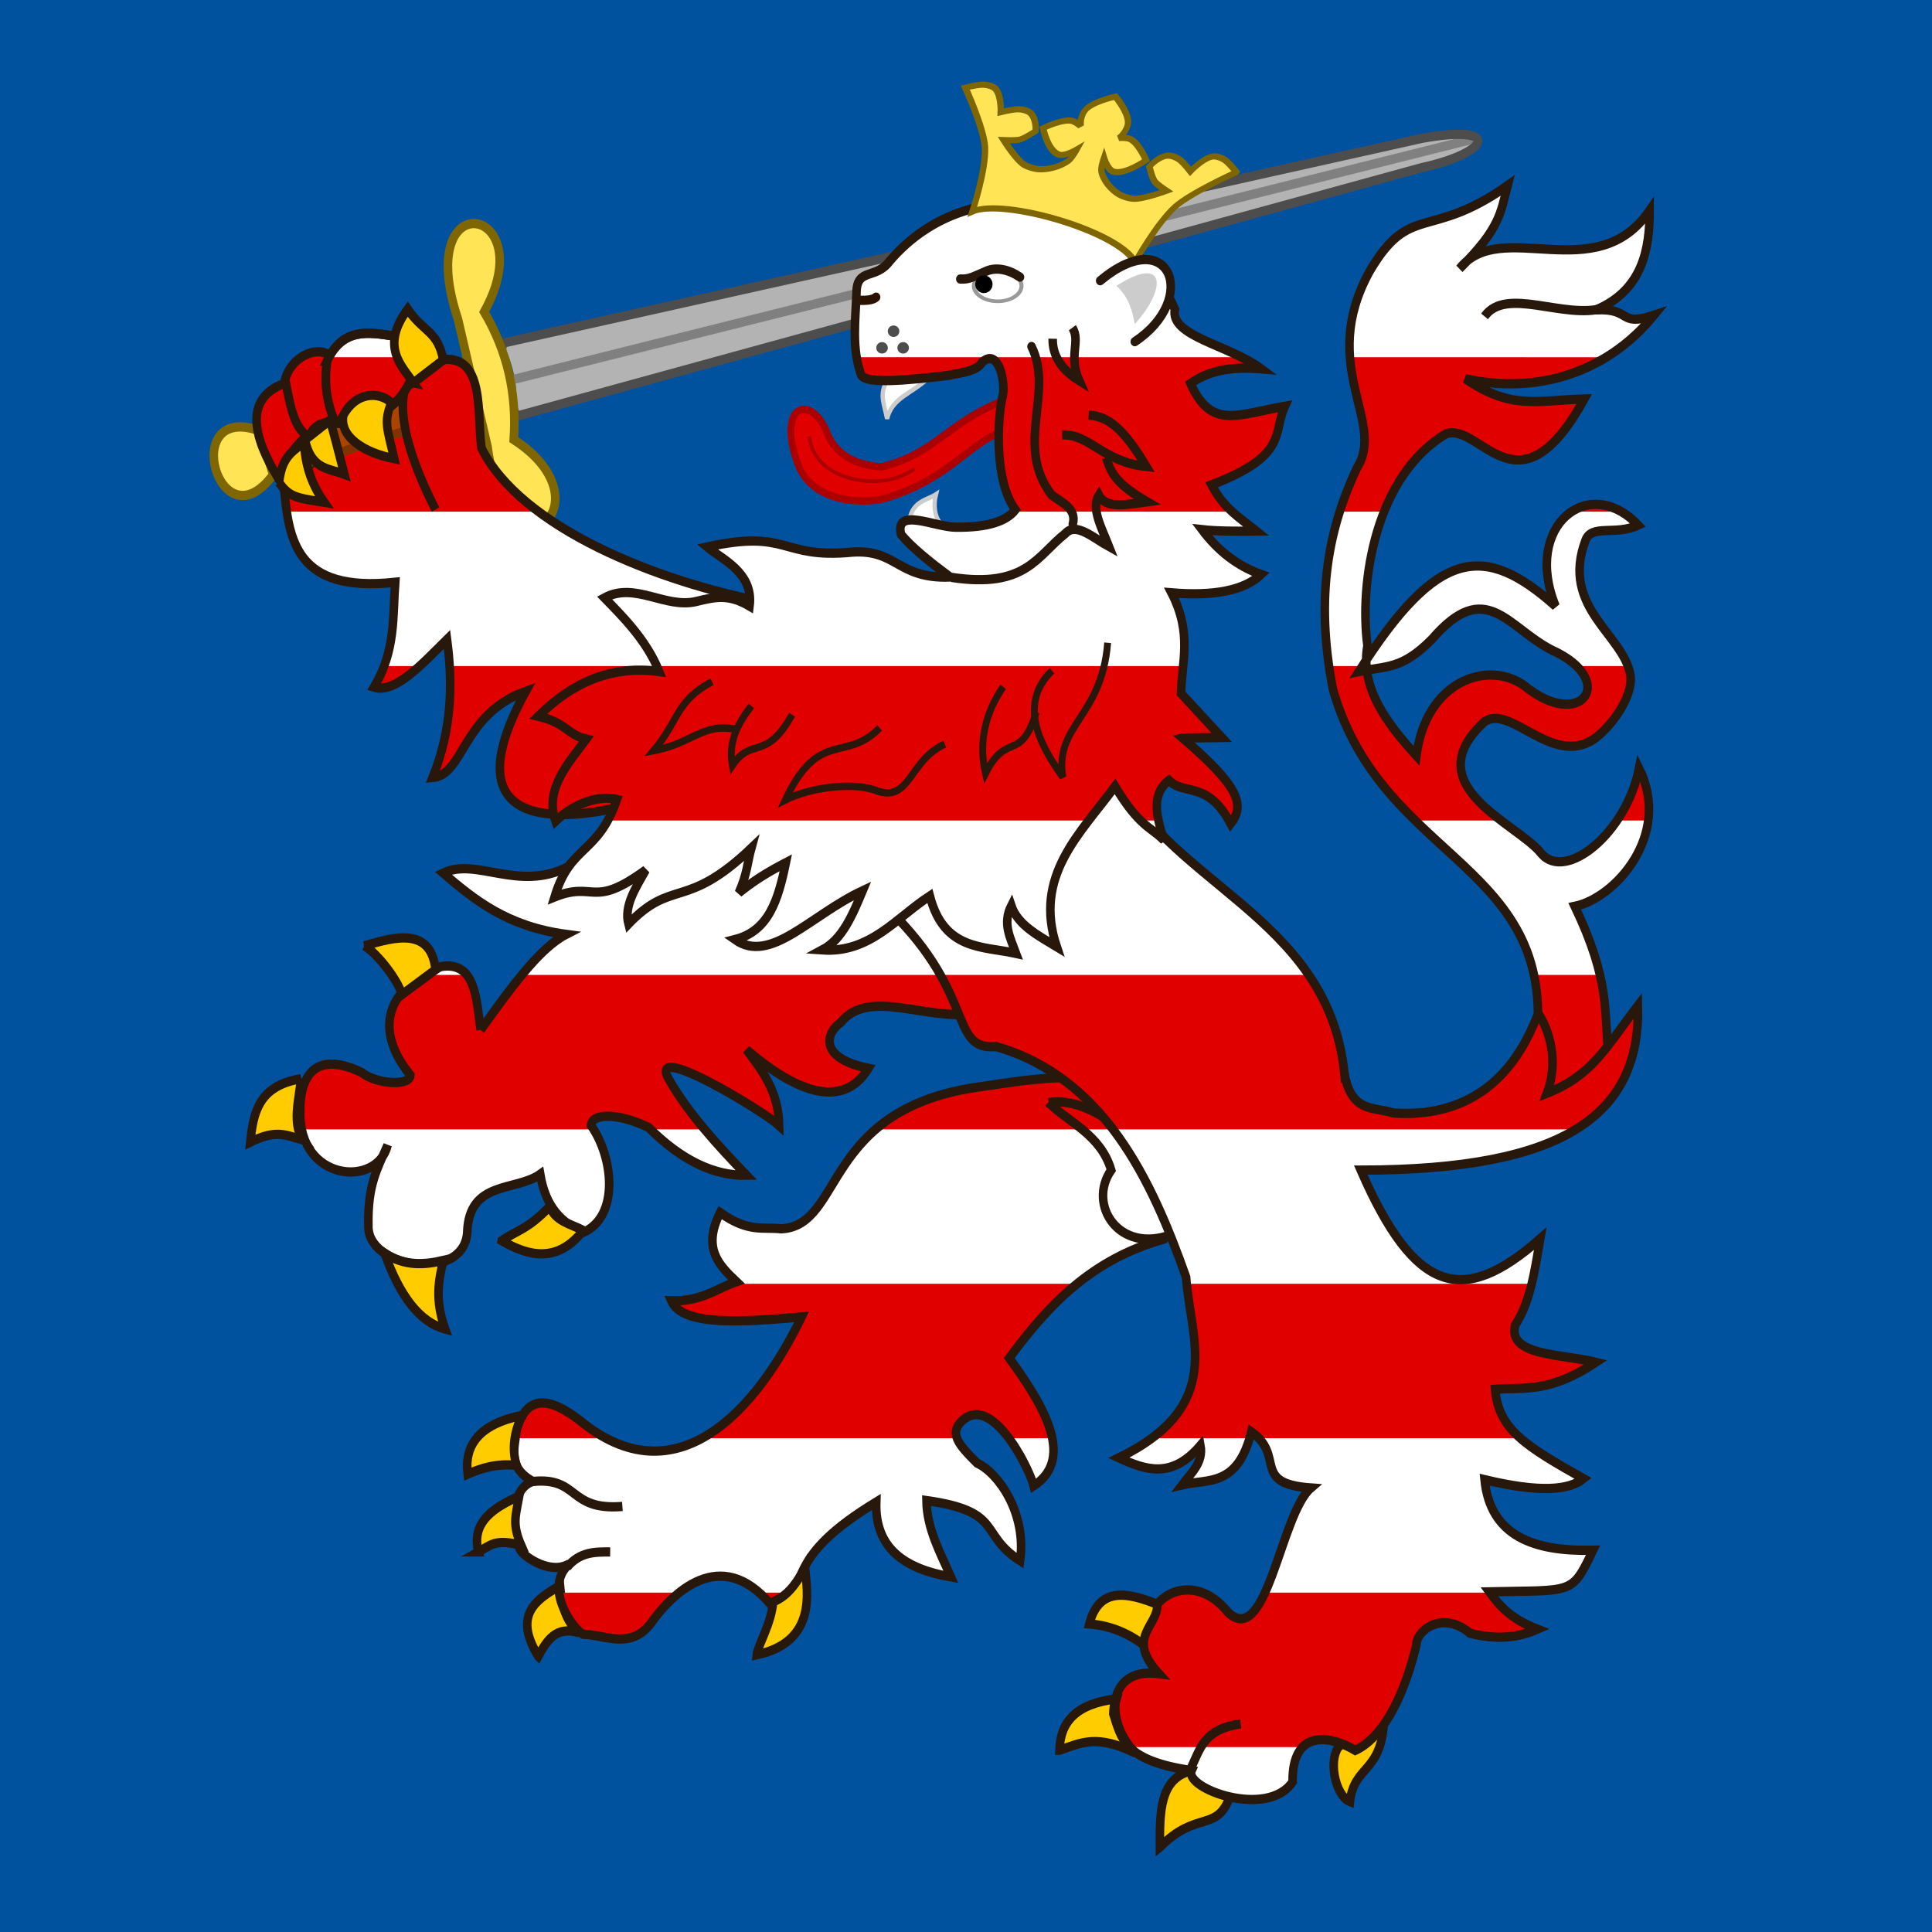 <?xml version="1.0" encoding="UTF-8" standalone="no"?>
<svg
   xmlns:dc="http://purl.org/dc/elements/1.1/"
   xmlns:cc="http://creativecommons.org/ns#"
   xmlns:rdf="http://www.w3.org/1999/02/22-rdf-syntax-ns#"
   xmlns:svg="http://www.w3.org/2000/svg"
   xmlns="http://www.w3.org/2000/svg"
   xmlns:sodipodi="http://sodipodi.sourceforge.net/DTD/sodipodi-0.dtd"
   xmlns:inkscape="http://www.inkscape.org/namespaces/inkscape"
   version="1.1"
   height="600"
   width="600"
   id="svg2"
   inkscape:version="0.48.4 r9939"
   sodipodi:docname="Royal_Standard_of_the_Grand_Duke_of_Hesse_(1903–1918).svg">
  <defs
     id="defs14" />
  <sodipodi:namedview
     pagecolor="#ffffff"
     bordercolor="#666666"
     borderopacity="1"
     objecttolerance="10"
     gridtolerance="10"
     guidetolerance="10"
     inkscape:pageopacity="0"
     inkscape:pageshadow="2"
     inkscape:window-width="918"
     inkscape:window-height="756"
     id="namedview12"
     showgrid="false"
     inkscape:zoom="0.65"
     inkscape:cx="300"
     inkscape:cy="300"
     inkscape:window-x="161"
     inkscape:window-y="91"
     inkscape:window-maximized="0"
     inkscape:current-layer="svg2">
    <inkscape:grid
       type="xygrid"
       id="grid2930" />
  </sodipodi:namedview>
  <rect
     style="fill:#00529f;fill-opacity:1"
     y="0"
     x="0"
     width="600"
     height="600"
     id="rect4" />
  <g
     transform="matrix(4.432,0,0,4.796,-385.203,-282.339)"
     id="g10783">
    <path
       d="m 122.157,81.086 64.41,-13.261 c 5.683,-0.947 4.736,0.947 0,1.894 l -63.463,16.103 0.044,-0.21 c -0.044,-1.685 -0.044,-2.632 -0.991,-4.526 z"
       id="path2558"
       style="fill:#b3b3b3;fill-rule:evenodd;stroke:none"
       inkscape:connector-curvature="0" />
    <path
       d="m 190.357,67.825 -67.537,15.631"
       id="path2542"
       style="fill:none;stroke:#808080;stroke-width:0.6px;stroke-linecap:butt;stroke-linejoin:miter;stroke-opacity:1"
       inkscape:connector-curvature="0" />
    <path
       d="m 122.157,81.086 64.41,-13.261 c 5.683,-0.947 4.736,0.947 0,1.894 l -63.463,16.103 c -0.578,-1.34 -1.301,-3.164 -0.947,-4.736 z"
       id="path2560"
       style="fill:none;stroke:#4d4d4d;stroke-width:0.6px;stroke-linecap:butt;stroke-linejoin:miter;stroke-opacity:1"
       inkscape:connector-curvature="0" />
    <path
       d="m 149.074,85.987 c -0.203,-0.961 -0.556,-1.535 -0.048,-2.378 l 2.901,-0.238 c -1.175,1.021 -2.499,1.248 -2.853,2.616 z"
       id="path3396"
       style="fill:#ffffff;fill-opacity:1;fill-rule:evenodd;stroke:#cccccc;stroke-width:0.3;stroke-linecap:butt;stroke-linejoin:miter;stroke-miterlimit:4;stroke-opacity:1;stroke-dasharray:none"
       inkscape:connector-curvature="0" />
    <path
       d="m 189.528,75.928 c -1.112,1.089 -0.833,2.066 -2.287,2.152"
       id="path2484"
       style="fill:none;stroke:#28170b;stroke-width:0.6px;stroke-linecap:butt;stroke-linejoin:miter;stroke-opacity:1"
       inkscape:connector-curvature="0" />
    <path
       d="m 189.73,83.494 c -0.688,-0.41 -1.038,-0.856 -1.816,-1.11"
       id="path2488"
       style="fill:none;stroke:#28170b;stroke-width:0.6px;stroke-linecap:butt;stroke-linejoin:miter;stroke-opacity:1"
       inkscape:connector-curvature="0" />
    <path
       d="m 161.629,128.644 3.8,-1.107 6.864,8.408 -3.816,3.161 c -5.17,1.324 -8.178,4.377 -10.843,7.704 2.099,2.681 4.788,6.428 1.712,8.275 -0.331,-1.223 -3.133,-6.366 -5.231,-3.995 -0.623,0.766 0.185,1.515 1.266,2.522 1.485,0.622 3.486,3.252 3.014,6.323 -2.913,-1.727 -1.113,-3.187 -6.563,-3.9 0.032,1.828 0.958,3.358 1.712,4.946 -3.181,-0.511 -5.337,-1.811 -5.231,-4.851 -6.296,3.547 -4.77,5.1 -6.753,7.419 -3.499,-4.705 -7.013,-2.065 -8.845,0.19 -1.457,2.037 -3.255,1.013 -4.946,0.951 -0.62,-0.244 -2.852,-3.001 -0.951,-4.565 -1.232,0.726 -3.025,-0.34 -3.424,-0.851 -0.882,-1.65 -0.555,-4.092 0.856,-4.475 -1.812,-0.931 -1.257,-2.157 -1.141,-3.329 0.734,-2.395 2.379,-2.058 4.375,-0.666 6.82,5.248 12.457,-0.649 15.598,-6.658 -4.259,0.346 -8.353,0.597 -9.131,-1.046 2.126,0.063 3.223,-0.824 4.565,-1.236 -1.22,-1.07 -2.401,-2.16 -1.141,-4.47 2,1.304 2.98,0.909 4.28,1.046 4.464,-0.205 2.777,-7.895 14.172,-9.226 1.934,-0.272 3.868,-0.546 5.802,-0.571 z"
       id="path2460"
       style="fill:#ffffff;fill-rule:evenodd;stroke:none"
       inkscape:connector-curvature="0" />
    <path
       d="m 165.438,127.531 -3.812,1.125 c -1.934,0.025 -3.879,0.291 -5.812,0.562 -3.657,0.427 -5.965,1.502 -7.562,2.781 l 20.812,0 -3.625,-4.469 z"
       id="rect10749"
       style="fill:#e10000;fill-opacity:1;fill-rule:nonzero;stroke:none"
       inkscape:connector-curvature="0" />
    <path
       d="m 124.25,154.8 c 3.264,-0.303 2.459,1.907 6.277,1.617"
       id="path2462"
       style="fill:none;stroke:#28170b;stroke-width:0.6px;stroke-linecap:butt;stroke-linejoin:miter;stroke-opacity:1"
       inkscape:connector-curvature="0" />
    <path
       d="m 126.644,160.356 c 0.896,-1.005 1.961,-0.998 3.027,-0.991"
       id="path2464"
       style="fill:none;stroke:#28170b;stroke-width:0.6px;stroke-linecap:butt;stroke-linejoin:miter;stroke-opacity:1"
       inkscape:connector-curvature="0" />
    <path
       d="m 124.631,166.118 c -1.752,-2.651 -0.209,-3.655 1.522,-4.565 0.106,1.15 0.339,2.248 1.332,3.044 -1.597,-0.462 -2.251,0.491 -2.853,1.522 z"
       id="path2466"
       style="fill:#ffcc00;fill-opacity:1;fill-rule:evenodd;stroke:#28170b;stroke-width:0.6px;stroke-linecap:butt;stroke-linejoin:miter;stroke-opacity:1"
       inkscape:connector-curvature="0" />
    <path
       d="m 138.188,142 c -1.198,0.442 -2.306,1.152 -4.25,1.094 0.778,1.643 4.897,1.408 9.156,1.062 -1.687,3.227 -4.108,6.39 -7.031,7.844 l 17.906,0 c -0.12,-0.307 -0.085,-0.61 0.156,-0.906 1.121,-1.267 2.43,-0.373 3.469,0.906 l 3.031,0 c -0.365,-1.7 -1.776,-3.624 -3,-5.188 1.409,-1.759 2.943,-3.422 4.812,-4.812 l -24.25,0 z m -13.375,7.719 c -0.752,0.041 -1.352,0.553 -1.719,1.75 -0.018,0.177 -0.035,0.353 -0.062,0.531 l 6.344,0 c -0.617,-0.305 -1.267,-0.696 -1.906,-1.188 -0.998,-0.696 -1.904,-1.135 -2.656,-1.094 z"
       id="rect10763"
       style="fill:#e10000;fill-opacity:1;fill-rule:nonzero;stroke:none"
       inkscape:connector-curvature="0" />
    <path
       d="m 126.094,162 c 0.165,1.283 1.279,2.527 1.688,2.688 1.691,0.062 3.48,1.1 4.938,-0.938 0.488,-0.6 1.088,-1.241 1.781,-1.75 l -8.406,0 z m 14,0 c 0.486,0.392 0.978,0.903 1.469,1.562 0.465,-0.544 0.712,-1.067 0.938,-1.562 l -2.406,0 z"
       id="rect10778"
       style="fill:#e10000;fill-opacity:1;fill-rule:nonzero;stroke:none"
       inkscape:connector-curvature="0" />
    <path
       d="m 161.629,128.644 3.8,-1.107 6.864,8.408 -3.816,3.161 c -5.17,1.324 -8.178,4.377 -10.843,7.704 2.099,2.681 4.788,6.428 1.712,8.275 -0.331,-1.223 -3.133,-6.366 -5.231,-3.995 -0.623,0.766 0.185,1.515 1.266,2.522 1.485,0.622 3.486,3.252 3.014,6.323 -2.913,-1.727 -1.113,-3.187 -6.563,-3.9 0.032,1.828 0.958,3.358 1.712,4.946 -3.181,-0.511 -5.337,-1.811 -5.231,-4.851 -6.296,3.547 -4.77,5.1 -6.753,7.419 -3.499,-4.705 -7.013,-2.065 -8.845,0.19 -1.457,2.037 -3.255,1.013 -4.946,0.951 -0.62,-0.244 -2.852,-3.001 -0.951,-4.565 -1.232,0.726 -3.025,-0.34 -3.424,-0.851 -0.882,-1.65 -0.555,-4.092 0.856,-4.475 -1.812,-0.931 -1.257,-2.157 -1.141,-3.329 0.734,-2.395 2.379,-2.058 4.375,-0.666 6.82,5.248 12.457,-0.649 15.598,-6.658 -4.259,0.346 -8.353,0.597 -9.131,-1.046 2.126,0.063 3.223,-0.824 4.565,-1.236 -1.22,-1.07 -2.401,-2.16 -1.141,-4.47 2,1.304 2.98,0.909 4.28,1.046 4.464,-0.205 2.777,-7.895 14.172,-9.226 1.934,-0.272 3.868,-0.546 5.802,-0.571 z"
       id="path10758"
       style="fill:none;stroke:#28170b;stroke-width:0.6px;stroke-linecap:butt;stroke-linejoin:miter;stroke-opacity:1"
       inkscape:connector-curvature="0" />
    <path
       d="m 123.489,150.52 c -3.052,0.582 -4.045,1.956 -3.804,3.804 0.953,-0.379 1.97,-0.693 3.424,-0.571 -0.353,-1.078 -0.162,-2.156 0.38,-3.234 z"
       id="path2470"
       style="fill:#ffcc00;fill-opacity:1;fill-rule:evenodd;stroke:#28170b;stroke-width:0.6px;stroke-linecap:butt;stroke-linejoin:miter;stroke-opacity:1"
       inkscape:connector-curvature="0" />
    <path
       d="m 120.446,159.365 c -0.558,-1.955 1.147,-2.917 2.853,-3.614 -0.242,1.243 -0.519,1.795 0.135,3.183 -1.854,-0.437 -2.151,7e-4 -2.988,0.431 z"
       id="path2468"
       style="fill:#ffcc00;fill-opacity:1;fill-rule:evenodd;stroke:#28170b;stroke-width:0.6px;stroke-linecap:butt;stroke-linejoin:miter;stroke-opacity:1"
       inkscape:connector-curvature="0" />
    <path
       d="m 160.407,130.269 c 1.623,-0.251 3.848,0.498 6.187,2.757 l 2.421,5.784 c -3.698,1.288 -5.925,-1.933 -4.237,-4.17 -0.729,-2.305 -3.051,-3.13 -4.372,-4.372 z"
       id="path2478"
       style="fill:#ffffff;fill-rule:evenodd;stroke:none"
       inkscape:connector-curvature="0" />
    <path
       d="m 194.49,126.932 c 1.879,-12.264 -10.691,-12.101 -14.176,-23.43 -1.285,-6.108 -0.247,-10.538 1.681,-14.325 2.065,-2.983 -2.746,-6.575 0.874,-12.711 2.842,-4.517 4.184,-1.991 9.685,-5.582 -0.494,1.758 -0.516,2.767 -3.363,5.38 2.892,-3.384 9.55,1.32 13.316,-3.766 0.008,2.502 -0.503,5.161 -3.755,6.437 2.508,-0.128 1.545,1.121 4.053,0.352 -3.361,3.804 -8.325,5.118 -13.211,4.106 3.253,2.059 5.059,1.394 8.333,1.312 -4.639,7.792 -7.259,1.51 -9.678,2.252 -4.973,2.732 -6.101,9.653 -5.515,13.72 -0.51,2.707 1.285,4.953 3.43,7.129 0.662,-4.809 4.961,-6.228 7.545,-4.55 4.016,3.047 6.64,-0.348 1.934,-2.296 -3.108,-1.475 -4.622,-4.744 -8.404,-0.686 -2.113,1.966 -3.161,1.705 -5.111,2.085 5.531,-8.054 8.803,-8.342 13.787,-4.237 -2.297,-5.23 2.342,-8.612 5.784,-5.246 -1.595,0.694 -3.259,-0.092 -3.691,0.995 -1.761,4.354 2.688,6.079 3.157,8.737 0.202,1.432 -1.467,3.448 -2.589,4.133 -2.943,1.795 -5.925,-2.414 -7.704,-1.086 -4.752,4.133 2.407,6.543 4.035,8.474 1.7,1.868 5.966,-1.307 6.86,-5.515 2.319,4.312 -1.681,8.413 -4.506,8.945 2.496,4.85 2.033,6.741 2.354,9.416 l -2.556,3.497 -3.632,1.412 1.061,-4.951 z"
       id="path2480"
       style="fill:#ffffff;fill-rule:evenodd;stroke:none"
       inkscape:connector-curvature="0" />
    <path
       d="m 180.062,102 c 0.076,0.493 0.141,0.984 0.25,1.5 1.184,3.849 3.423,6.366 5.781,8.5 l 6.031,0 c -2.266,-1.597 -4.436,-3.573 -1.25,-6.344 1.78,-1.328 4.744,2.889 7.688,1.094 1.122,-0.684 2.796,-2.724 2.594,-4.156 -0.037,-0.211 -0.105,-0.393 -0.188,-0.594 l -3.594,0 c 2.06,1.848 -0.299,3.797 -3.656,1.25 -2.585,-1.678 -6.901,-0.247 -7.562,4.562 -1.712,-1.737 -3.166,-3.537 -3.438,-5.562 0.555,-0.086 1.081,-0.14 1.562,-0.25 l -4.219,0 z m 21.719,6.625 c -0.268,1.261 -0.849,2.407 -1.562,3.375 l 2.188,0 c 0.15,-1.07 0.003,-2.208 -0.625,-3.375 z"
       id="rect10715"
       style="fill:#e10000;fill-opacity:1;fill-rule:nonzero;stroke:none"
       inkscape:connector-curvature="0" />
    <path
       d="m 181.5,82 c 0.249,3.013 1.85,5.236 0.5,7.188 -0.457,0.898 -0.85,1.828 -1.188,2.812 l 3.094,0 c 0.892,-2.066 2.286,-3.901 4.344,-5.031 2.418,-0.742 5.048,5.542 9.688,-2.25 -3.273,0.081 -5.091,0.746 -8.344,-1.312 3.447,0.714 6.94,0.254 9.875,-1.406 L 181.5,82 z m 17.531,9.531 C 198.316,91.471 197.642,91.648 197.062,92 l 3.469,0 c -0.504,-0.271 -1.006,-0.427 -1.5,-0.469 z"
       id="rect10708"
       style="fill:#e10000;fill-opacity:1;fill-rule:nonzero;stroke:none"
       inkscape:connector-curvature="0" />
    <path
       d="m 194.406,122 c 0.322,1.401 0.387,3.021 0.094,4.938 l -1.062,4.938 3.625,-1.406 2.562,-3.5 c -0.199,-1.663 -0.101,-3.013 -0.594,-4.969 l -4.625,0 z"
       id="rect10744"
       style="fill:#e10000;fill-opacity:1;fill-rule:nonzero;stroke:none"
       inkscape:connector-curvature="0" />
    <path
       d="m 194.49,126.932 c 1.879,-12.264 -10.691,-12.101 -14.176,-23.43 -1.285,-6.108 -0.247,-10.538 1.681,-14.325 2.065,-2.983 -2.746,-6.575 0.874,-12.711 2.842,-4.517 4.184,-1.991 9.685,-5.582 -0.494,1.758 -0.516,2.767 -3.363,5.38 2.892,-3.384 9.55,1.32 13.316,-3.766 0.008,2.502 -0.503,5.161 -3.755,6.437 2.508,-0.128 1.545,1.121 4.053,0.352 -3.361,3.804 -8.325,5.118 -13.211,4.106 3.253,2.059 5.059,1.394 8.333,1.312 -4.639,7.792 -7.259,1.51 -9.678,2.252 -4.973,2.732 -6.101,9.653 -5.515,13.72 -0.51,2.707 1.285,4.953 3.43,7.129 0.662,-4.809 4.961,-6.228 7.545,-4.55 4.016,3.047 6.64,-0.348 1.934,-2.296 -3.108,-1.475 -4.622,-4.744 -8.404,-0.686 -2.113,1.966 -3.161,1.705 -5.111,2.085 5.531,-8.054 8.803,-8.342 13.787,-4.237 -2.297,-5.23 2.342,-8.612 5.784,-5.246 -1.595,0.694 -3.259,-0.092 -3.691,0.995 -1.761,4.354 2.688,6.079 3.157,8.737 0.202,1.432 -1.467,3.448 -2.589,4.133 -2.943,1.795 -5.925,-2.414 -7.704,-1.086 -4.752,4.133 2.407,6.543 4.035,8.474 1.7,1.868 5.966,-1.307 6.86,-5.515 2.319,4.312 -1.681,8.413 -4.506,8.945 2.496,4.85 2.033,6.741 2.354,9.416 l -2.556,3.497 -3.632,1.412 1.061,-4.951 z"
       id="path10713"
       style="fill:none;stroke:#28170b;stroke-width:0.6px;stroke-linecap:butt;stroke-linejoin:miter;stroke-opacity:1"
       inkscape:connector-curvature="0" />
    <path
       d="m 120.593,125.561 c 2.053,-2.643 4.107,-5.294 5.986,-6.187 -4.137,-0.516 -6.403,-2.223 -8.608,-3.968 2.305,-1.04 5.269,1.239 8.743,-0.404 1.399,-1.679 3.799,-1.856 5.851,-2.556 l 22.396,5.851 0.471,6.187 c -3.677,0.536 -7.585,-1.689 -9.617,0.605 -0.852,0.51 -1.796,2.242 1.95,2.959 -1.501,2.288 -4.366,2.115 -8.541,-1.211 1.089,1.364 2.242,2.675 2.287,4.91 -1.006,-0.862 -9.534,-5.696 -7.667,-2.892 1.348,2.151 3.325,4.146 5.38,6.12 -2.287,0.039 -4.573,-0.98 -6.86,-3.094 -2.079,-0.942 -3.971,-0.96 -4.035,-0.135 1.569,2.061 1.998,5.88 -0.538,6.927 -1.462,-0.576 -2.635,-1.584 -3.026,-3.766 -1.698,1.128 -5.005,0.381 -5.111,3.766 -0.231,3.297 -7.071,2.353 -6.927,-0.471 -0.053,-2.61 0.621,-3.637 1.345,-5.179 -0.701,2.762 -6.265,2.376 -6.12,-2.219 -0.019,-1.363 0.391,-4.213 4.304,-2.488 0.99,0.752 3.404,0.917 3.411,0.172 -2.253,-2.534 -2.205,-5.429 2.171,-7.032 2.383,-0.341 2.448,2.024 2.757,4.102 z"
       id="path2510"
       style="fill:#ffffff;fill-rule:evenodd;stroke:none"
       inkscape:connector-curvature="0" />
    <path
       d="m 163.246,164.025 c 0.684,-2.433 2.664,-2.059 4.851,-1.236 0.699,1.438 0.425,2.49 0,3.424 -1.293,-1.161 -2.8,-2.036 -4.851,-2.188 z"
       id="path2452"
       style="fill:#ffcc00;fill-opacity:1;fill-rule:evenodd;stroke:#28170b;stroke-width:0.6px;stroke-linecap:butt;stroke-linejoin:miter;stroke-opacity:1"
       inkscape:connector-curvature="0" />
    <path
       d="m 180.889,171.825 c 0.848,0.081 1.769,-0.172 2.996,-1.427 -0.203,3.281 -2.098,2.79 -2.378,5.136 -1.06,-0.386 -1.608,-2.951 -0.618,-3.709 z"
       id="path2458"
       style="fill:#ffcc00;fill-opacity:1;fill-rule:evenodd;stroke:#28170b;stroke-width:0.6px;stroke-linecap:butt;stroke-linejoin:miter;stroke-opacity:1"
       inkscape:connector-curvature="0" />
    <path
       d="m 168.192,178.482 c -0.014,-2.227 -0.027,-4.452 2.188,-4.946 0.875,0.928 1.78,1.353 2.742,1.605 -0.94,2.445 -2.315,0.895 -4.929,3.34 z"
       id="path2456"
       style="fill:#ffcc00;fill-opacity:1;fill-rule:evenodd;stroke:#28170b;stroke-width:0.6px;stroke-linecap:butt;stroke-linejoin:miter;stroke-opacity:1"
       inkscape:connector-curvature="0" />
    <path
       d="m 168.001,167.117 c 1.221,0.703 2.441,1.227 3.662,-0.19"
       id="path2474"
       style="fill:none;stroke:#28170b;stroke-width:0.6px;stroke-linecap:butt;stroke-linejoin:miter;stroke-opacity:1"
       inkscape:connector-curvature="0" />
    <path
       d="m 116.656,122 c -3.162,1.66 -3.025,4.223 -1,6.5 -0.007,0.746 -2.416,0.564 -3.406,-0.188 -3.913,-1.725 -4.331,1.137 -4.312,2.5 -0.014,0.438 0.075,0.825 0.156,1.188 l 20.375,0 c -0.055,-0.081 -0.098,-0.174 -0.156,-0.25 0.064,-0.826 1.983,-0.817 4.062,0.125 0.045,0.041 0.08,0.085 0.125,0.125 l 3.812,0 c -0.931,-1.024 -1.788,-2.069 -2.469,-3.156 -1.867,-2.804 6.65,2.044 7.656,2.906 -0.045,-2.234 -1.193,-3.542 -2.281,-4.906 4.175,3.326 7.03,3.507 8.531,1.219 -3.746,-0.717 -2.79,-2.459 -1.938,-2.969 2.032,-2.295 5.948,-0.058 9.625,-0.594 L 155.25,122 123.5,122 c -0.955,1.068 -1.933,2.31 -2.906,3.562 -0.199,-1.336 -0.291,-2.785 -0.969,-3.562 l -2.969,0 z"
       id="rect10730"
       style="fill:#e10000;fill-opacity:1;fill-rule:nonzero;stroke:none"
       inkscape:connector-curvature="0" />
    <path
       d="m 120.593,125.561 c 2.053,-2.643 4.107,-5.294 5.986,-6.187 -4.137,-0.516 -6.403,-2.223 -8.608,-3.968 2.305,-1.04 5.269,1.239 8.743,-0.404 1.399,-1.679 3.799,-1.856 5.851,-2.556 l 22.396,5.851 0.471,6.187 c -3.677,0.536 -7.585,-1.689 -9.617,0.605 -0.852,0.51 -1.796,2.242 1.95,2.959 -1.501,2.288 -4.366,2.115 -8.541,-1.211 1.089,1.364 2.242,2.675 2.287,4.91 -1.006,-0.862 -9.534,-5.696 -7.667,-2.892 1.348,2.151 3.325,4.146 5.38,6.12 -2.287,0.039 -4.573,-0.98 -6.86,-3.094 -2.079,-0.942 -3.971,-0.96 -4.035,-0.135 1.569,2.061 1.998,5.88 -0.538,6.927 -1.462,-0.576 -2.635,-1.584 -3.026,-3.766 -1.698,1.128 -5.005,0.381 -5.111,3.766 -0.231,3.297 -7.071,2.353 -6.927,-0.471 -0.053,-2.61 0.621,-3.637 1.345,-5.179 -0.701,2.762 -6.265,2.376 -6.12,-2.219 -0.019,-1.363 0.391,-4.213 4.304,-2.488 0.99,0.752 3.404,0.917 3.411,0.172 -2.253,-2.534 -2.205,-5.429 2.171,-7.032 2.383,-0.341 2.448,2.024 2.757,4.102 z"
       id="path10732"
       style="fill:none;stroke:#28170b;stroke-width:0.6px;stroke-linecap:butt;stroke-linejoin:miter;stroke-opacity:1"
       inkscape:connector-curvature="0" />
    <path
       d="m 161.031,130.219 c -0.221,-9e-4 -0.422,0.031 -0.625,0.062 0.636,0.598 1.501,1.101 2.312,1.719 l 2.281,0 0,-0.312 c -1.454,-1.021 -2.833,-1.464 -3.969,-1.469 z"
       id="rect10753"
       style="fill:#e10000;fill-opacity:1;fill-rule:nonzero;stroke:none"
       inkscape:connector-curvature="0" />
    <path
       d="m 160.407,130.269 c 1.623,-0.251 3.848,0.498 6.187,2.757 l 2.421,5.784 c -3.698,1.288 -5.925,-1.933 -4.237,-4.17 -0.729,-2.305 -3.051,-3.13 -4.372,-4.372 z"
       id="path10751"
       style="fill:none;stroke:#28170b;stroke-width:0.6px;stroke-linecap:butt;stroke-linejoin:miter;stroke-opacity:1"
       inkscape:connector-curvature="0" />
    <path
       d="m 181.121,128.386 c -1.141,-10.402 -12.732,-12.243 -16.544,-20.311 l -16.006,9.147 c 6.908,5.802 4.727,9.693 8.138,9.416 7.551,2.006 10.885,8.587 13.316,14.93 0.309,4.064 2.772,8.315 -4.708,11.702 1.844,0.781 3.697,1.403 5.717,-0.807 0.219,1.11 -0.652,1.784 -1.278,2.556 1.81,-0.399 3.876,0.174 4.842,-3.43 2.415,1.554 -0.038,3.354 4.17,3.632 -2.115,1.681 -3.076,10.418 -5.784,8.07 -1.877,-2.141 -4.073,-1.588 -4.977,-0.538 0.067,1.435 -2.243,2.116 0.107,4.494 -2.752,-0.311 -3.127,1.454 -3.189,2.595 0.572,1.638 0.78,3.041 5.488,3.679 -0.554,1.159 5.331,3.149 7.077,0.732 -0.05,-3.44 2.639,-3.014 4.391,-2.041 0.512,-0.216 2.822,-1.244 4.285,-6.837 -0.002,-0.927 1.824,-2.257 3.766,-0.74 1.886,0.428 3.336,0.287 4.708,-0.269 -1.917,-0.693 -2.678,-1.552 -3.363,-2.421 5.926,-0.119 5.743,0.223 7.263,-2.69 -4.148,0.09 -7.202,-0.913 -7.6,-4.573 3.878,0.86 5.913,0.684 6.927,-0.067 -4.111,-2.146 -5.937,-3.187 -6.187,-5.784 2.07,-0.136 3.807,0.249 7.062,-1.749 -2.393,-0.552 -6.215,-0.39 -5.649,-2.421 1.072,-1.494 1.367,-3.57 1.749,-5.582 -5.407,4.401 -8.78,3.593 -12.576,-4.439 14.411,-0.01 19.603,-3.643 19.422,-10.654 -2.295,2.766 -3.169,4.491 -6.375,5.677 0.698,-1.712 0.44,-3.637 -0.605,-5.179 -0.724,1.615 -2.857,6.907 -10.155,6.456 -1.314,-0.409 -2.95,0.02 -3.43,-2.556 z"
       id="path2472"
       style="fill:#ffffff;fill-rule:evenodd;stroke:none"
       inkscape:connector-curvature="0" />
    <path
       d="m 169.188,162 c -0.486,0.164 -0.905,0.422 -1.188,0.75 0.067,1.435 -2.225,2.121 0.125,4.5 -2.752,-0.311 -3.125,1.452 -3.188,2.594 0.277,0.793 0.468,1.534 1.125,2.156 l 12.156,0 c 0.803,-0.728 2.114,-0.509 3.219,0 l 0.875,0 c 0.872,-0.503 2.634,-1.998 3.844,-6.625 -0.002,-0.927 1.839,-2.268 3.781,-0.75 1.886,0.428 3.316,0.306 4.688,-0.25 -1.867,-0.675 -2.61,-1.529 -3.281,-2.375 l -15.812,0 c -0.702,1.406 -1.496,2.206 -2.562,1.281 -0.612,-0.699 -1.251,-1.08 -1.875,-1.281 l -1.906,0 z"
       id="rect10773"
       style="fill:#e10000;fill-opacity:1;fill-rule:nonzero;stroke:none"
       inkscape:connector-curvature="0" />
    <path
       d="m 152.812,122 c 1.853,3.038 1.553,4.817 3.906,4.625 3.544,0.942 6.127,2.916 8.156,5.375 l 32.438,0 c 3.163,-1.786 4.467,-4.45 4.375,-8 -2.295,2.766 -3.169,4.47 -6.375,5.656 0.698,-1.712 0.451,-3.615 -0.594,-5.156 -0.724,1.615 -2.858,6.888 -10.156,6.438 -1.314,-0.409 -2.957,0.013 -3.438,-2.562 -0.283,-2.583 -1.207,-4.621 -2.5,-6.375 l -25.812,0 z"
       id="rect10737"
       style="fill:#e10000;fill-opacity:1;fill-rule:nonzero;stroke:none"
       inkscape:connector-curvature="0" />
    <path
       d="m 170.379,173.346 c 0.666,-1.328 0.949,-2.515 3.472,-2.853"
       id="path2476"
       style="fill:none;stroke:#28170b;stroke-width:0.6px;stroke-linecap:butt;stroke-linejoin:miter;stroke-opacity:1"
       inkscape:connector-curvature="0" />
    <path
       d="m 190.94,79.357 c 1.506,-1.964 5.55,0.214 8.339,-0.538"
       id="path2482"
       style="fill:none;stroke:#28170b;stroke-width:0.6px;stroke-linecap:butt;stroke-linejoin:miter;stroke-opacity:1"
       inkscape:connector-curvature="0" />
    <path
       d="m 161.153,172.205 c 0.056,-1.84 1.149,-3.01 3.995,-3.329 -0.263,0.81 0.063,2.307 1.332,3.519 -2.689,-1.247 -3.83,-0.669 -5.326,-0.19 z"
       id="path2454"
       style="fill:#ffcc00;fill-opacity:1;fill-rule:evenodd;stroke:#28170b;stroke-width:0.6px;stroke-linecap:butt;stroke-linejoin:miter;stroke-opacity:1"
       inkscape:connector-curvature="0" />
    <path
       d="m 108.016,128.722 c -3.024,0.449 -3.351,2.247 -3.564,4.102 1.848,-0.841 2.501,-0.435 3.699,-0.135 -0.797,-0.997 -0.284,-2.7 -0.135,-3.968 z"
       id="path2518"
       style="fill:#ffcc00;fill-opacity:1;fill-rule:evenodd;stroke:#28170b;stroke-width:0.6px;stroke-linecap:butt;stroke-linejoin:miter;stroke-opacity:1"
       inkscape:connector-curvature="0" />
    <path
       d="m 113.867,140.02 c 1.434,0.872 2.847,0.742 4.102,0.471 -0.297,1.252 -0.617,2.488 0.135,4.439 -1.778,-0.449 -3.177,-2.129 -4.237,-4.91 z"
       id="path2516"
       style="fill:#ffcc00;fill-opacity:1;fill-rule:evenodd;stroke:#28170b;stroke-width:0.6px;stroke-linecap:butt;stroke-linejoin:miter;stroke-opacity:1"
       inkscape:connector-curvature="0" />
    <path
       d="m 122.072,139.213 c 1.088,-0.699 1.785,-0.703 3.363,-2.219 0.394,0.951 1.433,1.123 2.354,1.547 -1.787,2.102 -3.756,1.72 -5.717,0.673 z"
       id="path2514"
       style="fill:#ffcc00;fill-opacity:1;fill-rule:evenodd;stroke:#28170b;stroke-width:0.6px;stroke-linecap:butt;stroke-linejoin:miter;stroke-opacity:1"
       inkscape:connector-curvature="0" />
    <path
       d="m 112.455,120.113 c 2.114,-0.575 4.656,-1.239 4.977,1.547 l -2.354,1.614 c -0.253,-0.885 -1.66,-2.617 -2.623,-3.161 z"
       id="path2512"
       style="fill:#ffcc00;fill-opacity:1;fill-rule:evenodd;stroke:#28170b;stroke-width:0.6px;stroke-linecap:butt;stroke-linejoin:miter;stroke-opacity:1"
       inkscape:connector-curvature="0" />
    <path
       d="m 119.002,79.529 c -3.223,-8.957 5.968,-7.356 1.838,-0.461 1.61,2.526 2.301,5.282 2.074,8.269 6.895,4.13 -0.452,9.879 -1.838,0.461 -0.23,-0.919 -1.613,-6.431 -2.074,-8.269 z"
       id="path10519"
       style="fill:#ffe455;fill-opacity:1;fill-rule:evenodd;stroke:#806600;stroke-width:0.6px;stroke-linecap:butt;stroke-linejoin:miter;stroke-opacity:1"
       inkscape:connector-curvature="0" />
    <path
       d="m 117.768,82.182 c 3.203,-0.483 2.544,3.589 2.892,5.717 2.753,5.116 12.292,8.666 20.176,10.021 l -9.752,13.047 c -4.826,1.166 -12.722,1.755 -7.331,-7.331 -4.455,1.467 -4.312,5.409 -6.524,5.582 1.382,-3.191 1.409,-6.11 1.009,-8.945 -1.807,1.653 -3.65,3.519 -5.111,3.094 1.528,-2.394 1.303,-4.568 1.48,-6.793 -7.001,0.695 -7.464,-2.74 -7.801,-6.255 l 10.962,-8.138 z"
       id="path2536"
       style="fill:#ffffff;fill-rule:evenodd;stroke:none"
       inkscape:connector-curvature="0" />
    <path
       d="m 113.812,102 c -0.179,0.446 -0.394,0.915 -0.688,1.375 0.94,0.274 2.042,-0.418 3.188,-1.375 l -2.5,0 z m 4.594,0 c 0.151,2.295 -0.085,4.673 -1.188,7.219 2.212,-0.173 2.077,-4.126 6.531,-5.594 -5.391,9.085 2.518,8.51 7.344,7.344 L 136,104.406 136,102 l -17.594,0 z"
       id="rect10725"
       style="fill:#e10000;fill-opacity:1;fill-rule:nonzero;stroke:none"
       inkscape:connector-curvature="0" />
    <path
       d="m 118.312,82.156 c -0.171,-0.004 -0.331,0.001 -0.531,0.031 l -10.969,8.125 C 106.867,90.883 106.911,91.451 107,92 l 17.656,0 c -1.775,-1.22 -3.189,-2.586 -4,-4.094 -0.326,-1.995 0.225,-5.693 -2.344,-5.75 z"
       id="rect10696"
       style="fill:#e10000;fill-opacity:1;fill-rule:nonzero;stroke:none"
       inkscape:connector-curvature="0" />
    <path
       d="m 117.768,82.182 c 3.203,-0.483 2.544,3.589 2.892,5.717 2.753,5.116 12.292,8.666 20.176,10.021 l -9.752,13.047 c -4.826,1.166 -12.722,1.755 -7.331,-7.331 -4.455,1.467 -4.312,5.409 -6.524,5.582 1.382,-3.191 1.409,-6.11 1.009,-8.945 -1.807,1.653 -3.65,3.519 -5.111,3.094 1.528,-2.394 1.303,-4.568 1.48,-6.793 -7.001,0.695 -7.464,-2.74 -7.801,-6.255 l 10.962,-8.138 z"
       id="path10692"
       style="fill:none;stroke:#28170b;stroke-width:0.6px;stroke-linecap:butt;stroke-linejoin:miter;stroke-opacity:1"
       inkscape:connector-curvature="0" />
    <path
       d="m 157.313,84.771 c -4.158,1.532 -4.753,3.435 -8.642,4.338 -1.427,-0.11 -3.184,-0.561 -3.867,-2.354 -1.078,-2.351 -3.502,-1.716 -1.984,2.152 0.86,2.201 3.759,2.653 5.918,2.287 5.116,-1.346 6.239,-4.103 9.214,-4.573 l -0.639,-1.849 z"
       id="path3364"
       style="fill:#e10000;fill-opacity:1;fill-rule:evenodd;stroke:#aa0000;stroke-width:0.48;stroke-linecap:butt;stroke-linejoin:miter;stroke-miterlimit:4;stroke-opacity:1;stroke-dasharray:none"
       inkscape:connector-curvature="0" />
    <path
       d="m 150.644,92.502 c 0.243,-1.192 1.257,-1.252 1.855,-1.617 -0.192,0.714 -0.101,1.477 0.38,1.95 l -2.235,-0.333 z"
       id="path3394"
       style="fill:#ffffff;fill-opacity:1;fill-rule:evenodd;stroke:#cccccc;stroke-width:0.3;stroke-linecap:butt;stroke-linejoin:miter;stroke-miterlimit:4;stroke-opacity:1;stroke-dasharray:none"
       inkscape:connector-curvature="0" />
    <path
       d="m 170.094,142 c 0.377,3.435 1.947,6.982 -2.469,10 l 6.844,0 c 0.043,-0.133 0.086,-0.26 0.125,-0.406 0.211,0.136 0.387,0.268 0.531,0.406 l 18.312,0 c -1.076,-0.881 -1.62,-1.81 -1.75,-3.156 2.07,-0.136 3.808,0.248 7.062,-1.75 -2.393,-0.552 -6.221,-0.406 -5.656,-2.438 0.547,-0.762 0.868,-1.677 1.125,-2.656 l -24.125,0 z"
       id="rect10768"
       style="fill:#e10000;fill-opacity:1;fill-rule:nonzero;stroke:none"
       inkscape:connector-curvature="0" />
    <path
       d="m 181.121,128.386 c -1.141,-10.402 -12.732,-12.243 -16.544,-20.311 l -16.006,9.147 c 6.908,5.802 4.727,9.693 8.138,9.416 7.551,2.006 10.885,8.587 13.316,14.93 0.309,4.064 2.772,8.315 -4.708,11.702 1.844,0.781 3.697,1.403 5.717,-0.807 0.219,1.11 -0.652,1.784 -1.278,2.556 1.81,-0.399 3.876,0.174 4.842,-3.43 2.415,1.554 -0.038,3.354 4.17,3.632 -2.115,1.681 -3.076,10.418 -5.784,8.07 -1.877,-2.141 -4.073,-1.588 -4.977,-0.538 0.067,1.435 -2.243,2.116 0.107,4.494 -2.752,-0.311 -3.127,1.454 -3.189,2.595 0.572,1.638 0.78,3.041 5.488,3.679 -0.554,1.159 5.331,3.149 7.077,0.732 -0.05,-3.44 2.639,-3.014 4.391,-2.041 0.512,-0.216 2.822,-1.244 4.285,-6.837 -0.002,-0.927 1.824,-2.257 3.766,-0.74 1.886,0.428 3.336,0.287 4.708,-0.269 -1.917,-0.693 -2.678,-1.552 -3.363,-2.421 5.926,-0.119 5.743,0.223 7.263,-2.69 -4.148,0.09 -7.202,-0.913 -7.6,-4.573 3.878,0.86 5.913,0.684 6.927,-0.067 -4.111,-2.146 -5.937,-3.187 -6.187,-5.784 2.07,-0.136 3.807,0.249 7.062,-1.749 -2.393,-0.552 -6.215,-0.39 -5.649,-2.421 1.072,-1.494 1.367,-3.57 1.749,-5.582 -5.407,4.401 -8.78,3.593 -12.576,-4.439 14.411,-0.01 19.603,-3.643 19.422,-10.654 -2.295,2.766 -3.169,4.491 -6.375,5.677 0.698,-1.712 0.44,-3.637 -0.605,-5.179 -0.724,1.615 -2.857,6.907 -10.155,6.456 -1.314,-0.409 -2.95,0.02 -3.43,-2.556 z"
       id="path10739"
       style="fill:none;stroke:#28170b;stroke-width:0.6px;stroke-linecap:butt;stroke-linejoin:miter;stroke-opacity:1"
       inkscape:connector-curvature="0" />
    <path
       d="m 169.789,106.663 c 3.952,3.129 4.389,4.325 3.363,5.548 -1.617,-2.834 -3.247,-1.793 -4.335,-2.812 -1.283,0.95 -0.852,2.379 -0.34,3.888 -0.839,-0.838 -1.71,-0.838 -3.43,-3.497 -2.436,3.06 -5.747,5.792 -4.084,10.389 -1.317,-0.735 -2.734,-1.41 -3.186,-2.663 -0.636,1.155 -0.061,2.108 0.333,3.091 -2.351,-0.482 -5.05,-0.183 -6.042,-3.722 -2.36,1.417 -4.194,3.711 -7.532,3.497 1.408,-0.694 2.116,-2.264 2.825,-3.833 -3.699,1.599 -6.456,4.781 -8.945,3.161 2.373,-0.562 3.028,-2.572 3.564,-4.977 -1.278,0.614 -2.249,1.169 -3.295,1.95 0.608,-1.281 0.59,-1.935 0.874,-2.892 -4.601,4.051 -5.518,1.934 -8.608,4.91 -0.329,-1.166 0.503,-2.331 1.211,-3.497 -3.785,2.56 -3.529,0.686 -6.389,1.749 1.134,-3.443 3.028,-2.717 4.372,-6.322 -1.139,-0.268 -2.919,0.178 -4.304,1.412 -0.816,-2.14 1.037,-3.884 2.152,-5.313 -1.305,-0.275 -1.368,-1.041 -3.363,-1.48 2.436,-2.234 5.202,-3.312 8.474,-2.892 -0.9,-2.077 -2.663,-3.66 -3.833,-4.775 2.134,-1.063 4.265,0.724 6.45,0.231 1.36,-0.307 2.26,-0.487 3.716,0.303 0.305,-2.167 -1.932,-3.027 -2.969,-3.83 5.782,-1.18 5.098,0.782 10.155,0.336 3.15,-0.2 3.147,1.732 6.86,1.614 -1.432,-0.991 -2.71,-1.944 -3.43,-2.757 -0.468,-1.793 2.36,-0.484 3.811,-0.471 2.275,0.028 3.574,-0.394 4.202,-1.126 -1.502,-1.876 -1.271,-5.908 -0.891,-7.398 0.208,-0.671 -0.219,-3.157 -1.439,-2.16 -0.402,0.611 -1.47,0.666 -2.378,0.856 -2.925,0.314 -5.655,0.559 -6.087,0 -0.699,-1.742 -0.405,-3.59 -0.342,-5.34 0.019,-1.672 1.34,-0.827 2.34,-2.079 5.801,-6.272 16.532,-4.215 19.973,3.139 -0.375,1.742 3.764,2.29 6.04,3.852 -2.449,-0.192 -3.885,0.26 -4.946,0.951 1.469,3.004 3.239,2.013 6.61,1.474 -0.855,1.76 0.238,3.194 -5.136,5.088 0.865,1.544 2.035,2.171 3.139,2.996 -1.414,0.017 -2.767,0.013 -3.804,-0.095 1.078,1.328 2.425,2.333 4.137,2.901 -1.19,1.041 -3.312,1.416 -6.277,1.189 1.466,2.65 0.715,4.448 0.666,6.515 l 2.853,2.853 -2.73,0.037 z"
       id="path3360"
       style="fill:#ffffff;fill-rule:evenodd;stroke:none"
       inkscape:connector-curvature="0" />
    <path
       d="m 132.938,102 c 0.056,0.114 0.106,0.227 0.156,0.344 -3.272,-0.42 -6.032,0.672 -8.469,2.906 1.995,0.438 2.07,1.194 3.375,1.469 -1.11,1.423 -2.943,3.155 -2.156,5.281 l 0.031,0 c 1.381,-1.211 3.151,-1.64 4.281,-1.375 -0.209,0.56 -0.426,0.992 -0.656,1.375 l 33.719,0 c 0.61,-0.735 1.253,-1.476 1.844,-2.219 0.736,1.138 1.292,1.781 1.781,2.219 l 1.25,0 c -0.228,-1.008 -0.187,-1.923 0.719,-2.594 1.054,0.988 2.62,0.07 4.188,2.594 l 0.312,0 c 0.794,-1.154 0.185,-2.401 -3.531,-5.344 l 2.75,-0.031 -2.875,-2.844 c 0.014,-0.602 0.095,-1.198 0.156,-1.781 l -36.875,0 z"
       id="rect10720"
       style="fill:#e10000;fill-opacity:1;fill-rule:nonzero;stroke:none"
       inkscape:connector-curvature="0" />
    <path
       d="m 146.938,82 c 0.071,0.394 0.189,0.801 0.344,1.188 0.432,0.559 3.137,0.314 6.062,0 0.907,-0.19 1.973,-0.264 2.375,-0.875 1.219,-0.996 1.646,1.516 1.438,2.188 -0.38,1.49 -0.596,5.499 0.906,7.375 -0.035,0.041 -0.086,0.086 -0.125,0.125 l 15.312,0 c -0.526,-0.447 -1.014,-0.963 -1.438,-1.719 5.374,-1.894 4.27,-3.333 5.125,-5.094 -3.371,0.539 -5.125,1.536 -6.594,-1.469 1.061,-0.691 2.488,-1.161 4.938,-0.969 -0.414,-0.284 -0.907,-0.519 -1.406,-0.75 l -26.938,0 z"
       id="rect10701"
       style="fill:#e10000;fill-opacity:1;fill-rule:nonzero;stroke:none"
       inkscape:connector-curvature="0" />
    <path
       d="m 106.055,89.611 9.258,-2.842 c -0.087,-0.991 -0.346,-2.049 0,-2.842 l -9.258,1.894 0,3.789 z"
       id="path2552"
       style="fill:#aa4400;fill-opacity:1;fill-rule:evenodd;stroke:#803300;stroke-width:0.6px;stroke-linecap:butt;stroke-linejoin:miter;stroke-opacity:1"
       inkscape:connector-curvature="0" />
    <path
       d="m 106.806,83.931 c 0.137,-1.904 2.5,-2.939 3.497,-1.816 -0.795,1.817 -0.367,2.604 -1e-5,3.968 -0.762,0.224 -1.67,0.23 -1.749,1.48 -0.892,-0.483 -1.243,-2.046 -1.749,-3.632 z"
       id="path2520"
       style="fill:#e10000;fill-opacity:1;fill-rule:evenodd;stroke:#28170b;stroke-width:0.6px;stroke-linecap:butt;stroke-linejoin:miter;stroke-opacity:1"
       inkscape:connector-curvature="0" />
    <path
       d="m 108.285,87.361 c 0.45,1.919 1.631,1.823 2.757,2.219 -0.433,-1.54 -0.732,-2.675 -1.009,-3.497 l -1.749,1.278 z"
       id="path2522"
       style="fill:#ffcc00;fill-opacity:1;fill-rule:evenodd;stroke:#28170b;stroke-width:0.6px;stroke-linecap:butt;stroke-linejoin:miter;stroke-opacity:1"
       inkscape:connector-curvature="0" />
    <path
       d="m 105.108,86.769 0.947,2.842 c -3.789,4.736 -6.63,-4.736 -0.947,-2.842 z"
       id="path2548"
       style="fill:#ffe455;fill-opacity:1;fill-rule:evenodd;stroke:#806600;stroke-width:0.6px;stroke-linecap:butt;stroke-linejoin:miter;stroke-opacity:1"
       inkscape:connector-curvature="0" />
    <path
       d="m 106.94,83.662 c -3.397,1.091 -1.884,4.21 -0.336,6.456 0.204,-1.522 0.98,-2.338 1.816,-3.026 -0.977,-0.664 -1.186,-2.111 -1.48,-3.43 z"
       id="path2524"
       style="fill:#e10000;fill-opacity:1;fill-rule:evenodd;stroke:#28170b;stroke-width:0.6px;stroke-linecap:butt;stroke-linejoin:miter;stroke-opacity:1"
       inkscape:connector-curvature="0" />
    <path
       d="m 106.469,90.118 c 0.718,0.924 1.161,0.996 3.161,1.278 -0.974,-1.29 -1.334,-2.521 -1.412,-3.901 -0.706,0.588 -1.551,0.85 -1.749,2.623 z"
       id="path2526"
       style="fill:#ffcc00;fill-opacity:1;fill-rule:evenodd;stroke:#28170b;stroke-width:0.6px;stroke-linecap:butt;stroke-linejoin:miter;stroke-opacity:1"
       inkscape:connector-curvature="0" />
    <path
       d="m 109.832,82.249 c 1.098,-2.187 2.911,-1.872 4.708,-1.614 0.117,0.791 -0.01,1.674 1.48,1.95 -0.511,1.785 -1.831,3.612 -5.582,3.699 -0.707,-1.446 -0.792,-2.768 -0.605,-4.035 z"
       id="path2528"
       style="fill:#ffffff;fill-opacity:1;fill-rule:evenodd;stroke:#28170b;stroke-width:0.6px;stroke-linecap:butt;stroke-linejoin:miter;stroke-opacity:1"
       inkscape:connector-curvature="0" />
    <path
       d="m 110,82 5,0 c 0.117,0.791 -0.47,0.309 1.019,0.586 -0.511,1.785 -1.831,3.612 -5.582,3.699 C 109.731,84.839 109.813,83.267 110,82 z"
       id="path10688"
       style="fill:#e10000;fill-opacity:1;fill-rule:evenodd;stroke:none"
       inkscape:connector-curvature="0" />
    <path
       d="m 115.28,84.065 c -0.608,2.219 0.945,5.608 2.152,7.801"
       id="path2540"
       style="fill:none;stroke:#28170b;stroke-width:0.6px;stroke-linecap:butt;stroke-linejoin:miter;stroke-opacity:1"
       inkscape:connector-curvature="0" />
    <path
       d="m 157.206,103.344 c -1.283,1.746 -1.729,3.612 -1.236,5.612 1.474,-2.754 2.457,-0.671 3.55,-3.955"
       id="path2576"
       style="fill:none;stroke:#28170b;stroke-width:0.48;stroke-linecap:butt;stroke-linejoin:miter;stroke-miterlimit:4;stroke-opacity:1;stroke-dasharray:none"
       inkscape:connector-curvature="0" />
    <path
       d="m 160.63,102.298 c -2.62,2.339 -0.446,5.312 0.761,6.896 -0.603,-3.372 2.723,-3.872 3.139,-8.703"
       id="path2578"
       style="fill:none;stroke:#28170b;stroke-width:0.48;stroke-linecap:butt;stroke-linejoin:miter;stroke-miterlimit:4;stroke-opacity:1;stroke-dasharray:none"
       inkscape:connector-curvature="0" />
    <path
       d="m 139.563,104.581 c -0.952,1.132 -1.638,2.343 -1.332,3.852 1.373,-1.892 2.324,-0.209 4.185,-3.281"
       id="path2582"
       style="fill:none;stroke:#28170b;stroke-width:0.48;stroke-linecap:butt;stroke-linejoin:miter;stroke-miterlimit:4;stroke-opacity:1;stroke-dasharray:none"
       inkscape:connector-curvature="0" />
    <path
       d="m 148.551,106.008 c -2.398,2.282 -4.231,0.009 -6.61,4.66 1.614,-0.757 4.703,-1.229 6.468,-0.571 2.314,0.684 2.207,-1.992 4.708,-3.044"
       id="path2584"
       style="fill:none;stroke:#28170b;stroke-width:0.48;stroke-linecap:butt;stroke-linejoin:miter;stroke-miterlimit:4;stroke-opacity:1;stroke-dasharray:none"
       inkscape:connector-curvature="0" />
    <path
       d="m 136.805,103.012 c -2.546,1.259 -2.278,2.478 -4.09,4.47 2.674,-0.462 3.482,-1.834 5.754,-1.379"
       id="path2588"
       style="fill:none;stroke:#28170b;stroke-width:0.48;stroke-linecap:butt;stroke-linejoin:miter;stroke-miterlimit:4;stroke-opacity:1;stroke-dasharray:none"
       inkscape:connector-curvature="0" />
    <path
       d="m 147.124,78.315 c 0.621,0.02 0.998,-0.044 1.177,-0.202"
       id="path3362"
       style="fill:none;stroke:#2b1100;stroke-width:0.6px;stroke-linecap:round;stroke-linejoin:miter;stroke-opacity:1"
       inkscape:connector-curvature="0" />
    <path
       d="m 143.627,87.125 c 0.178,1.701 1.777,2.493 3.106,2.763 1.23,0.251 2.75,0.265 4.258,-0.645"
       id="path3370"
       style="fill:none;stroke:#aa0000;stroke-width:0.24;stroke-linecap:butt;stroke-linejoin:miter;stroke-miterlimit:4;stroke-opacity:1;stroke-dasharray:none"
       inkscape:connector-curvature="0" />
    <path
       d="m 153.592,96.259 c 5.225,0.732 5.99,-1.403 7.989,-2.853 0.733,-0.745 1.956,0.304 3.044,0.856 -0.512,-1.201 -1.284,-2.489 -0.713,-3.329 0.512,0.932 2.014,0.59 3.376,0.428 -2.022,-1.094 -2.513,-1.76 -2.853,-2.853"
       id="path3372"
       style="fill:none;stroke:#28170b;stroke-width:0.6px;stroke-linecap:butt;stroke-linejoin:miter;stroke-opacity:1"
       inkscape:connector-curvature="0" />
    <path
       d="m 159.605,74.292 a 1.079,0.954 0 1 1 -2.159,0 1.079,0.954 0 1 1 2.159,0 z"
       transform="matrix(1.112,0.357,-0.29,0.902,1.732,-44.984)"
       id="path3380"
       style="fill:#ffffff;fill-opacity:1;fill-rule:nonzero;stroke:none"
       inkscape:connector-curvature="0" />
    <path
       d="m 160.18,73.543 a 1.491,1.065 0 1 1 -2.982,0 1.491,1.065 0 1 1 2.982,0 z"
       transform="matrix(1.118,0,0,0.933,-20.59,8.77)"
       id="path3384"
       style="fill:#ffffff;fill-opacity:1;fill-rule:nonzero;stroke:#999999;stroke-width:0.253;stroke-linecap:round;stroke-linejoin:round;stroke-miterlimit:4;stroke-opacity:1;stroke-dasharray:none;stroke-dashoffset:0"
       inkscape:connector-curvature="0" />
    <path
       d="m 154.206,76.938 c 0.618,0.034 0.918,-0.157 1.695,-0.457 0.796,-0.377 1.725,-0.146 2.484,0.332"
       id="path3378"
       style="fill:none;stroke:#28170b;stroke-width:0.6;stroke-linecap:round;stroke-linejoin:miter;stroke-miterlimit:4;stroke-opacity:1;stroke-dasharray:none"
       inkscape:connector-curvature="0" />
    <path
       d="m 154.784,76.099 a 0.497,0.568 0 1 1 -0.994,0 0.497,0.568 0 1 1 0.994,0 z"
       transform="matrix(0.812,0,0,0.651,24.247,30.777)"
       id="path3386"
       style="fill:#4d4d4d;fill-opacity:1;fill-rule:nonzero;stroke:none"
       inkscape:connector-curvature="0" />
    <path
       d="m 154.784,76.099 a 0.497,0.568 0 1 1 -0.994,0 0.497,0.568 0 1 1 0.994,0 z"
       transform="matrix(0.812,0,0,0.651,23.44,31.853)"
       id="path3388"
       style="fill:#4d4d4d;fill-opacity:1;fill-rule:nonzero;stroke:none"
       inkscape:connector-curvature="0" />
    <path
       d="m 154.784,76.099 a 0.497,0.568 0 1 1 -0.994,0 0.497,0.568 0 1 1 0.994,0 z"
       transform="matrix(0.812,0,0,0.651,24.919,31.853)"
       id="path3390"
       style="fill:#4d4d4d;fill-opacity:1;fill-rule:nonzero;stroke:none"
       inkscape:connector-curvature="0" />
    <path
       d="m 154.784,76.099 a 0.497,0.568 0 1 1 -0.994,0 0.497,0.568 0 1 1 0.994,0 z"
       transform="matrix(1.218,0,0,1.006,-32.064,0.72)"
       id="path3392"
       style="fill:#000000;fill-opacity:1;fill-rule:nonzero;stroke:none"
       inkscape:connector-curvature="0" />
    <path
       d="m 159.196,81.308 c 1.598,3.004 -1.233,6.412 1.412,9.617 0.731,0.509 1.762,0.868 1.48,1.883"
       id="path3400"
       style="fill:none;stroke:#28170b;stroke-width:0.6px;stroke-linecap:round;stroke-linejoin:miter;stroke-opacity:1"
       inkscape:connector-curvature="0" />
    <path
       d="m 161.344,87.033 c 1.983,-0.056 2.814,1.746 5.897,2.045 -1.571,-2.399 -2.616,-3.248 -4.042,-3.329"
       id="path3402"
       style="fill:none;stroke:#28170b;stroke-width:0.6px;stroke-linecap:butt;stroke-linejoin:miter;stroke-opacity:1"
       inkscape:connector-curvature="0" />
    <path
       d="m 160.678,80.803 c -0.024,1.096 0.611,1.995 1.855,2.711 -0.773,-1.61 0.125,-2.541 -0.476,-3.424"
       id="path3406"
       style="fill:none;stroke:#28170b;stroke-width:0.6px;stroke-linecap:butt;stroke-linejoin:miter;stroke-opacity:1"
       inkscape:connector-curvature="0" />
    <path
       d="m 109.832,82.249 c 1.098,-2.187 2.911,-1.872 4.708,-1.614 0.117,0.791 -0.01,1.674 1.48,1.95 -0.511,1.785 -1.831,3.612 -5.582,3.699 -0.707,-1.446 -0.792,-2.768 -0.605,-4.035 z"
       id="path10690"
       style="fill:none;stroke:#28170b;stroke-width:0.6px;stroke-linecap:butt;stroke-linejoin:miter;stroke-opacity:1"
       inkscape:connector-curvature="0" />
    <path
       d="m 115.885,83.662 2.085,-1.48 c -0.365,-1.902 -1.441,-1.835 -2.488,-3.295 -1.932,2.434 -0.417,3.666 0.404,4.775 z"
       id="path2538"
       style="fill:#ffcc00;fill-opacity:1;fill-rule:evenodd;stroke:#28170b;stroke-width:0.6px;stroke-linecap:butt;stroke-linejoin:miter;stroke-opacity:1"
       inkscape:connector-curvature="0" />
    <path
       d="m 110.975,85.747 c -0.307,1.41 1.476,2.452 3.564,2.825 -0.502,-1.993 -0.739,-2.354 -0.202,-3.632 -0.921,-0.76 -2.485,-0.679 -3.363,0.807 z"
       id="path2530"
       style="fill:#ffcc00;fill-opacity:1;fill-rule:evenodd;stroke:#28170b;stroke-width:0.6px;stroke-linecap:butt;stroke-linejoin:miter;stroke-opacity:1"
       inkscape:connector-curvature="0" />
    <path
       d="m 169.789,106.663 c 3.952,3.129 4.389,4.325 3.363,5.548 -1.617,-2.834 -3.247,-1.793 -4.335,-2.812 -1.283,0.95 -0.852,2.379 -0.34,3.888 -0.839,-0.838 -1.71,-0.838 -3.43,-3.497 -2.436,3.06 -5.747,5.792 -4.084,10.389 -1.317,-0.735 -2.734,-1.41 -3.186,-2.663 -0.636,1.155 -0.061,2.108 0.333,3.091 -2.351,-0.482 -5.05,-0.183 -6.042,-3.722 -2.36,1.417 -4.194,3.711 -7.532,3.497 1.408,-0.694 2.116,-2.264 2.825,-3.833 -3.699,1.599 -6.456,4.781 -8.945,3.161 2.373,-0.562 3.028,-2.572 3.564,-4.977 -1.278,0.614 -2.249,1.169 -3.295,1.95 0.608,-1.281 0.59,-1.935 0.874,-2.892 -4.601,4.051 -5.518,1.934 -8.608,4.91 -0.329,-1.166 0.503,-2.331 1.211,-3.497 -3.785,2.56 -3.529,0.686 -6.389,1.749 1.134,-3.443 3.028,-2.717 4.372,-6.322 -1.139,-0.268 -2.919,0.178 -4.304,1.412 -0.816,-2.14 1.037,-3.884 2.152,-5.313 -1.305,-0.275 -1.368,-1.041 -3.363,-1.48 2.436,-2.234 5.202,-3.312 8.474,-2.892 -0.9,-2.077 -2.663,-3.66 -3.833,-4.775 2.134,-1.063 4.265,0.724 6.45,0.231 1.36,-0.307 2.26,-0.487 3.716,0.303 0.305,-2.167 -1.932,-3.027 -2.969,-3.83 5.782,-1.18 5.098,0.782 10.155,0.336 3.15,-0.2 3.147,1.732 6.86,1.614 -1.432,-0.991 -2.71,-1.944 -3.43,-2.757 -0.468,-1.793 2.36,-0.484 3.811,-0.471 2.275,0.028 3.574,-0.394 4.202,-1.126 -1.502,-1.876 -1.271,-5.908 -0.891,-7.398 0.208,-0.671 -0.219,-3.157 -1.439,-2.16 -0.402,0.611 -1.47,0.666 -2.378,0.856 -2.925,0.314 -5.655,0.559 -6.087,0 -0.699,-1.742 -0.405,-3.59 -0.342,-5.34 0.019,-1.672 1.34,-0.827 2.34,-2.079 5.801,-6.272 16.532,-4.215 19.973,3.139 -0.375,1.742 3.764,2.29 6.04,3.852 -2.449,-0.192 -3.885,0.26 -4.946,0.951 1.469,3.004 3.239,2.013 6.61,1.474 -0.855,1.76 0.238,3.194 -5.136,5.088 0.865,1.544 2.035,2.171 3.139,2.996 -1.414,0.017 -2.767,0.013 -3.804,-0.095 1.078,1.328 2.425,2.333 4.137,2.901 -1.19,1.041 -3.312,1.416 -6.277,1.189 1.466,2.65 0.715,4.448 0.666,6.515 l 2.853,2.853 -2.73,0.037 z"
       id="path10706"
       style="fill:none;stroke:#28170b;stroke-width:0.6px;stroke-linecap:butt;stroke-linejoin:miter;stroke-opacity:1"
       inkscape:connector-curvature="0" />
    <g
       transform="matrix(0.34,0.098,-0.152,0.319,-1.281,-124.129)"
       id="g25190-7-2"
       style="stroke-width:2.067;stroke-miterlimit:4;stroke-dasharray:none;display:inline">
      <path
         d="m 691.336,396.221 c 0,0 -6.731,6.327 -8.379,9.656 -2.005,4.05 -2.793,12.07 -2.793,12.07 -2.982,-3.697 -26.267,-4.253 -33.515,0 0,0 -0.788,-8.02 -2.793,-12.07 -1.648,-3.329 -8.379,-9.656 -8.379,-9.656 0,0 1.698,-1.056 2.793,-1.448 0.774,-0.277 2.08,-0.381 2.793,0 1.594,0.851 2.793,3.862 2.793,3.862 0,0 1.698,-1.056 2.793,-1.448 0.774,-0.277 2.08,-0.381 2.793,0 1.594,0.851 2.234,2.897 2.234,2.897 0,0 -1.48,1.979 -2.234,2.414 -0.754,0.435 -2.793,0.966 -2.793,0.966 0,0 3.902,2.889 5.726,3.261 0.815,0.166 1.977,0.166 2.793,0 1.823,-0.372 3.965,-1.739 4.887,-3.261 0.389,-0.642 0.559,-2.414 0.559,-2.414 0,0 -1.608,1.931 -2.793,1.931 -2.37,0 -5.027,-3.862 -5.027,-3.862 0,0 3.178,-3.156 5.027,-2.897 1.17,0.164 1.676,0.483 1.676,0.483 0,0 -0.859,-1.298 -0.559,-2.897 0.38,-2.022 4.469,-4.345 4.469,-4.345 0,0 4.089,2.323 4.469,4.345 0.3,1.598 -0.559,2.897 -0.559,2.897 0,0 0.506,-0.319 1.676,-0.483 1.849,-0.259 5.027,2.897 5.027,2.897 0,0 -2.657,3.862 -5.027,3.862 -1.185,0 -2.793,-1.931 -2.793,-1.931 0,0 0.161,1.776 0.559,2.414 0.976,1.565 3.344,2.889 5.167,3.261 0.815,0.166 1.977,0.166 2.793,0 1.823,-0.372 5.446,-3.261 5.446,-3.261 0,0 -2.04,-0.536 -2.793,-0.966 -0.791,-0.451 -2.234,-2.414 -2.234,-2.414 0,0 0.641,-2.045 2.234,-2.897 0.713,-0.381 2.019,-0.277 2.793,0 1.095,0.392 2.793,1.448 2.793,1.448 0,0 1.199,-3.011 2.793,-3.862 0.713,-0.381 2.019,-0.277 2.793,0 1.095,0.392 2.793,1.448 2.793,1.448 z"
         id="path6886-7-7-5"
         style="fill:#ffe455;fill-opacity:1;fill-rule:evenodd;stroke:none"
         inkscape:connector-curvature="0" />
      <path
         d="m 691.336,396.221 c 0,0 -6.731,6.327 -8.379,9.656 -2.005,4.05 -2.793,12.07 -2.793,12.07 -5.309,-4.633 -29.005,-4.162 -33.515,0 0,0 -0.788,-8.02 -2.793,-12.07 -1.648,-3.329 -8.379,-9.656 -8.379,-9.656 0,0 1.698,-1.056 2.793,-1.448 0.774,-0.277 2.08,-0.381 2.793,0 1.594,0.851 2.793,3.862 2.793,3.862 0,0 1.698,-1.056 2.793,-1.448 0.774,-0.277 2.08,-0.381 2.793,0 1.594,0.851 2.234,2.897 2.234,2.897 0,0 -1.48,1.979 -2.234,2.414 -0.754,0.435 -2.793,0.966 -2.793,0.966 0,0 3.902,2.889 5.726,3.261 0.815,0.166 1.977,0.166 2.793,0 1.823,-0.372 3.965,-1.739 4.887,-3.261 0.389,-0.642 0.559,-2.414 0.559,-2.414 0,0 -1.608,1.931 -2.793,1.931 -2.37,0 -5.027,-3.862 -5.027,-3.862 0,0 3.178,-3.156 5.027,-2.897 1.17,0.164 1.676,0.483 1.676,0.483 0,0 -0.859,-1.298 -0.559,-2.897 0.38,-2.022 4.469,-4.345 4.469,-4.345 0,0 4.089,2.323 4.469,4.345 0.3,1.598 -0.559,2.897 -0.559,2.897 0,0 0.506,-0.319 1.676,-0.483 1.849,-0.259 5.027,2.897 5.027,2.897 0,0 -2.657,3.862 -5.027,3.862 -1.185,0 -2.793,-1.931 -2.793,-1.931 0,0 0.161,1.776 0.559,2.414 0.976,1.565 3.344,2.889 5.167,3.261 0.815,0.166 1.977,0.166 2.793,0 1.823,-0.372 5.446,-3.261 5.446,-3.261 0,0 -2.04,-0.536 -2.793,-0.966 -0.791,-0.451 -2.234,-2.414 -2.234,-2.414 0,0 0.641,-2.045 2.234,-2.897 0.713,-0.381 2.019,-0.277 2.793,0 1.095,0.392 2.793,1.448 2.793,1.448 0,0 1.199,-3.011 2.793,-3.862 0.713,-0.381 2.019,-0.277 2.793,0 1.095,0.392 2.793,1.448 2.793,1.448 z"
         id="path6904-3-8-6"
         style="fill:none;stroke:#806600;stroke-width:1.195;stroke-linecap:butt;stroke-linejoin:miter;stroke-miterlimit:4;stroke-opacity:1;stroke-dasharray:none;display:inline"
         inkscape:connector-curvature="0" />
    </g>
    <path
       d="m 164.007,77.046 c 4.919,-3.783 6.95,1.19 2.425,3.947"
       id="path3374"
       style="fill:#ffffff;fill-rule:evenodd;stroke:#28170b;stroke-width:0.6px;stroke-linecap:round;stroke-linejoin:miter;stroke-opacity:1"
       inkscape:connector-curvature="0" />
    <path
       d="m 165.148,77.379 c 3.443,-2.052 3.562,0.155 1.284,2.473 -0.183,-0.922 -0.473,-1.802 -1.284,-2.473 z"
       id="path3376"
       style="fill:#cccccc;fill-rule:evenodd;stroke:none"
       inkscape:connector-curvature="0" />
    <path
       d="m 139.944,166.023 c 4.219,-0.831 3.545,-4.1 3.373,-5.628 -0.775,1.335 -1.422,1.892 -2.232,2.204 -0.11,1.392 -1.064,2.797 -1.141,3.424 z"
       id="path2450"
       style="fill:#ffcc00;fill-rule:evenodd;stroke:#28170b;stroke-width:0.6px;stroke-linecap:butt;stroke-linejoin:miter;stroke-opacity:1"
       inkscape:connector-curvature="0" />
  </g>
</svg>
